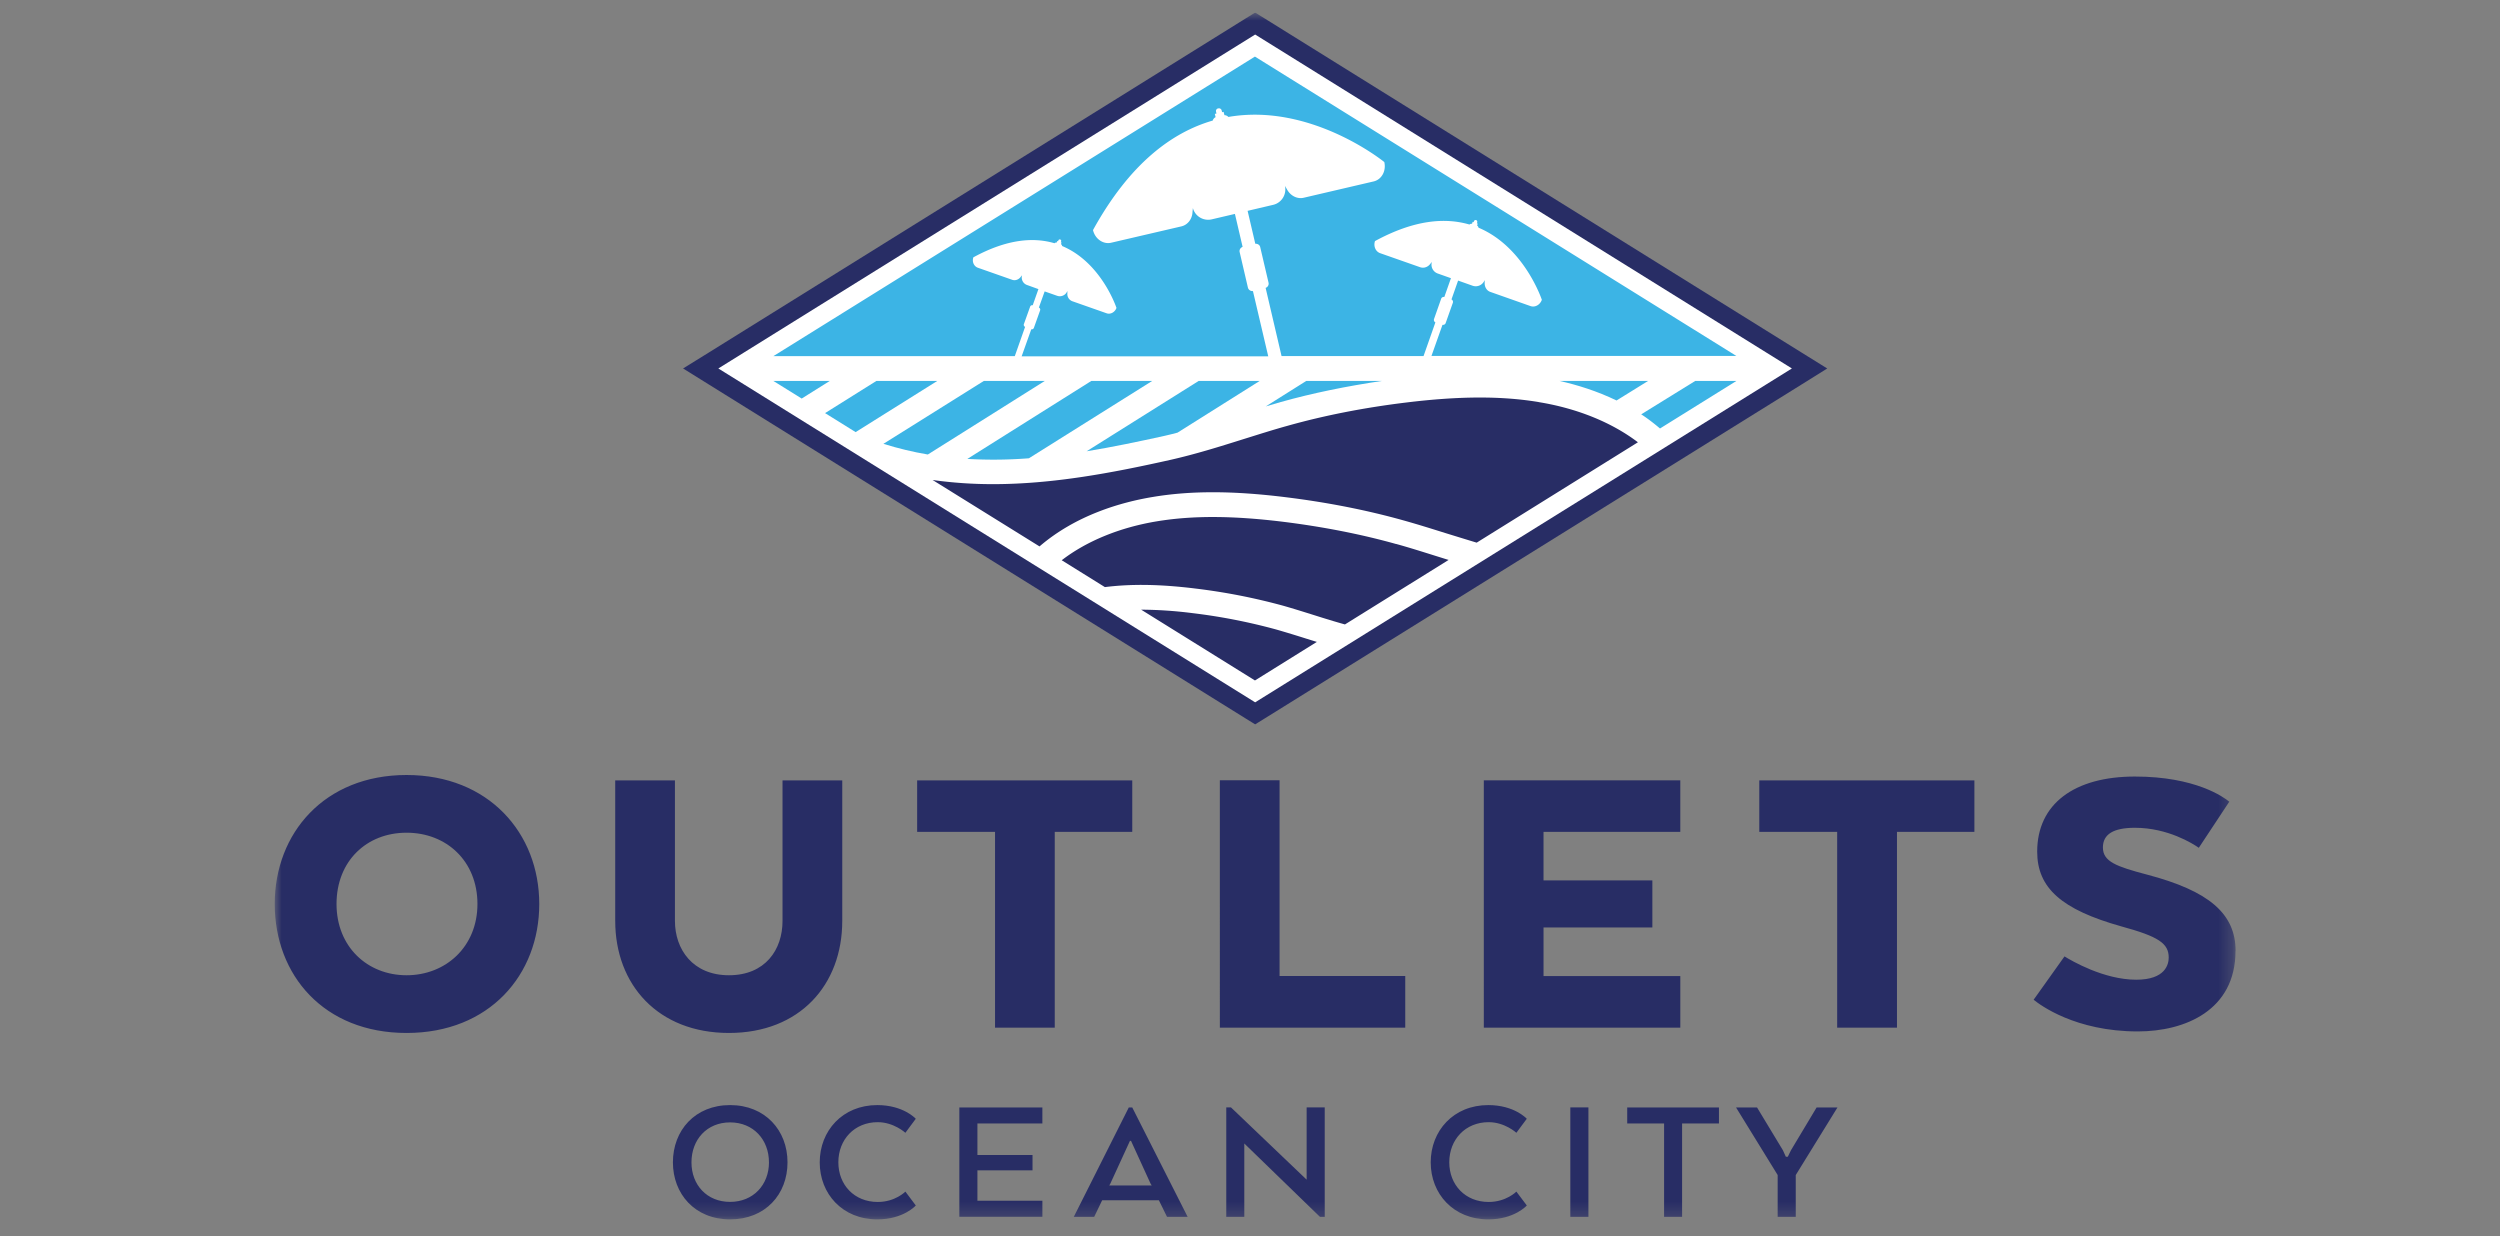 <?xml version="1.0" encoding="UTF-8"?>
<svg xmlns="http://www.w3.org/2000/svg" width="182" height="90" viewBox="0 0 182 90" fill="none">
  <rect x="0" y="0" width="182" height="90" fill="#808080" stroke="none"/>
  <g clip-path="url(#clip0_103_1833)">
    <mask id="mask0_103_1833" style="mask-type:luminance" maskUnits="userSpaceOnUse" x="20" y="0" width="143" height="89">
      <path d="M162.751.916H20V88.77h142.751V.916z" fill="#fff"></path>
    </mask>
    <g mask="url(#mask0_103_1833)">
      <path d="M55.98 84.618c0-1.647-1.131-2.908-2.829-2.908-1.697 0-2.812 1.261-2.812 2.908 0 1.648 1.126 2.88 2.812 2.88 1.687 0 2.83-1.244 2.83-2.88zm-6.992 0c0-2.325 1.608-4.168 4.163-4.168s4.18 1.843 4.18 4.168c0 2.326-1.608 4.152-4.18 4.152-2.572 0-4.163-1.86-4.163-4.152zm17.68 3.144s-.89 1.008-2.801 1.008c-2.538 0-4.191-1.86-4.191-4.152 0-2.291 1.658-4.168 4.19-4.168 1.911 0 2.802.997 2.802.997l-.756 1.02s-.84-.773-2.012-.773c-1.703 0-2.868 1.272-2.868 2.919s1.165 2.89 2.868 2.89c1.278 0 2.012-.755 2.012-.755l.756 1.008v.006zm8.5-2.562h-4.012v2.214h4.73v1.17H69.84v-7.961h6.045v1.165h-4.729v2.297h4.012v1.116zm7.176-2.145h-.084l-1.429 3.115-.078.134h3.093l-.084-.134-1.424-3.115h.006zm-.168-2.432h.252l4.034 7.967h-1.501l-.594-1.21h-4.13l-.582 1.21H78.17l4.006-7.967zm14.264 7.963h-.348l-5.507-5.34v5.34h-1.312v-7.968h.342l5.508 5.261v-5.26h1.317v7.967zm14.709-.824s-.891 1.008-2.802 1.008c-2.538 0-4.191-1.86-4.191-4.152 0-2.291 1.653-4.168 4.191-4.168 1.911 0 2.802.997 2.802.997l-.757 1.02s-.835-.773-2.017-.773c-1.703 0-2.868 1.272-2.868 2.919s1.165 2.89 2.868 2.89c1.278 0 2.017-.755 2.017-.755l.757 1.008v.006zm4.488-7.144h-1.317v7.968h1.317v-7.968zm2.824.005h6.679v1.165h-2.684v6.802h-1.311v-6.802h-2.684v-1.165zm13.788 0h1.518l-3.036 4.92v3.047h-1.317v-3.048l-3.031-4.92h1.529l1.883 3.116.213.47h.146l.229-.47 1.866-3.115z" fill="#282D65"></path>
      <path d="M51.014 26.824L91.377 1.717l40.364 25.107-40.364 25.113-40.363-25.113z" fill="#fff"></path>
      <path d="M91.375.916l-.717.443-39.075 24.317-1.855 1.148 1.855 1.154L90.658 52.29l.717.443.717-.443 39.081-24.31 1.849-1.155-1.849-1.148L92.093 1.36l-.718-.443zm0 1.597l39.075 24.311L91.375 51.13l-39.08-24.306 39.08-24.31z" fill="#282D65"></path>
      <path d="M56.3 27.732l2.063 1.283 2.045-1.283H56.3zm14.116 5.676a33.34 33.34 0 004.488-.045l8.976-5.631h-4.432l-9.032 5.681v-.005zm-2.182-5.676h-4.432l-3.737 2.342 2.224 1.384 5.945-3.726z" fill="#3CB4E5"></path>
      <path d="M112.006 29.268c-2.717-.448-5.776-.437-9.625.034-3.049.37-5.962.94-8.651 1.697-1.076.297-2.157.645-3.205.97-1.726.543-3.513 1.103-5.329 1.512-4.207.942-8.538 1.765-12.909 1.765a31.45 31.45 0 01-4.393-.302l7.783 4.835c2.639-2.27 5.917-3.216 8.264-3.603 2.757-.46 5.833-.454 9.677.023 2.992.37 5.849.93 8.499 1.67 1.048.29 2.096.621 3.115.94.746.23 1.508.466 2.27.696l11.738-7.307c-1.888-1.434-4.399-2.465-7.222-2.924" fill="#282D65"></path>
      <path d="M85.722 31.497l5.984-3.765h-4.443l-8.157 5.121c1.888-.308 3.781-.706 5.686-1.126.314-.073.622-.146.93-.23z" fill="#3CB4E5"></path>
      <path d="M101.632 39.603c-2.56-.717-5.34-1.26-8.236-1.619-3.665-.448-6.578-.46-9.167-.033-2.717.448-5.132 1.445-6.936 2.835l3.143 1.955c1.905-.24 4.023-.213 6.6.106a44.16 44.16 0 016.36 1.244c.773.219 1.546.465 2.32.706.722.23 1.45.454 2.196.662l7.547-4.696c-.258-.078-.521-.162-.773-.24-1.003-.314-2.04-.645-3.054-.925" fill="#282D65"></path>
      <path d="M123.414 27.732l-3.934 2.432c.471.302.925.655 1.368 1.03l5.563-3.462h-2.997zm-49.537-1.805l.75-2.129c-.078-.039-.117-.123-.089-.201l.454-1.267a.155.155 0 01.19-.106l.415-1.177-.823-.297a.574.574 0 01-.365-.717c-.028.04-.067.079-.095.118-.157.213-.409.297-.627.218l-2.505-.88c-.286-.106-.431-.442-.32-.756 2.455-1.339 4.394-1.473 5.906-1.025a.191.191 0 01.157-.05l.04-.112.061.022.022-.067c.023-.056.079-.084.13-.068h.01c.05.023.084.085.062.14l-.022.062.056.023-.045.112a.205.205 0 01.084.14c2.869 1.199 3.956 4.505 3.956 4.505-.107.313-.437.493-.718.392l-2.504-.88a.559.559 0 01-.353-.571v-.18a.582.582 0 01-.74.359l-.913-.32-.42 1.172a.17.17 0 01.09.207l-.454 1.272a.162.162 0 01-.19.106l-.701 1.967h17.952l-1.115-4.752a.332.332 0 01-.365-.252l-.6-2.577c-.044-.168.057-.325.214-.387l-.56-2.398-1.698.398a1.15 1.15 0 01-1.362-.823c-.01.106-.022.196-.028.302-.028.51-.358.925-.812 1.031l-5.104 1.188c-.583.14-1.177-.275-1.328-.919 2.661-4.83 5.737-7.11 8.718-7.973a.383.383 0 01.207-.247l-.056-.24.118-.023-.028-.134a.192.192 0 01.151-.241h.017a.199.199 0 01.24.145l.034.13.107-.023.061.24a.4.4 0 01.286.13c6.04-1.048 11.352 3.283 11.352 3.283.151.644-.191 1.277-.779 1.412l-5.093 1.188c-.454.106-.93-.13-1.188-.566-.056-.107-.118-.196-.174-.303.14.622-.24 1.239-.857 1.384l-1.86.437.56 2.398c.168-.017.325.084.359.247l.605 2.583a.324.324 0 01-.213.38l1.16 4.965h10.337l.863-2.454c-.09-.04-.129-.146-.101-.241l.521-1.48c.034-.1.135-.145.23-.128l.482-1.367-.964-.342a.678.678 0 01-.42-.846c-.039.05-.073.09-.112.134-.179.247-.471.348-.74.258l-2.919-1.025c-.336-.118-.498-.516-.375-.88 2.869-1.563 5.121-1.72 6.88-1.204.045-.045.112-.062.185-.056l.045-.14.067.027.028-.078a.131.131 0 01.157-.078h.006a.144.144 0 01.078.157l-.028.078.062.022-.045.14c.05.034.09.09.101.157 3.339 1.401 4.611 5.25 4.611 5.25-.129.37-.504.577-.835.454l-2.919-1.03c-.258-.09-.42-.354-.409-.662v-.202a.691.691 0 01-.863.42l-1.07-.38-.482 1.372c.09.045.129.146.101.241l-.527 1.485c-.033.095-.134.14-.229.123l-.802 2.264h22.194L91.358 4.12 56.301 25.927h17.576z" fill="#3CB4E5"></path>
      <path d="M95.177 46.518c-.757-.24-1.502-.47-2.264-.689a42.02 42.02 0 00-6.096-1.193 30.963 30.963 0 00-3.743-.253l8.287 5.155 4.505-2.807c-.236-.073-.465-.14-.69-.218" fill="#282D65"></path>
      <path d="M113.527 27.732c1.289.286 2.729.734 4.157 1.423l2.298-1.423h-6.461.006zM64.313 32.31c1.075.336 2.151.593 3.232.778l8.517-5.356h-4.438l-7.311 4.578zm30.783-4.578l-2.948 1.855c.365-.113.729-.219 1.093-.32 2.314-.65 4.79-1.154 7.362-1.535h-5.507z" fill="#3CB4E5"></path>
      <path d="M34.758 65.81c0-3.115-2.247-5.189-5.16-5.189-2.914 0-5.099 2.068-5.099 5.189 0 3.12 2.253 5.188 5.099 5.188s5.16-2.067 5.16-5.188zM20 65.81c0-5.16 3.625-9.39 9.598-9.39 5.973 0 9.66 4.23 9.66 9.39s-3.631 9.39-9.66 9.39S20 70.976 20 65.81zm24.787 1.232v-10.23h4.348v10.23c0 2.068 1.294 3.956 3.933 3.956 2.64 0 3.9-1.855 3.9-3.956v-10.23h4.348v10.23c0 4.65-3.088 8.158-8.248 8.158-5.16 0-8.28-3.513-8.28-8.158zm21.981-10.231h15.66v3.749h-5.642v14.254h-4.348V60.56h-5.67v-3.75zm22.037 18.002V56.805h4.348v14.249h9.149v3.76H88.805zm31.487-7.294h-7.923v3.54h9.957v3.755h-14.305V56.81h14.305v3.749h-9.957v3.535h7.923v3.424zm7.784-10.708h15.66v3.749H138.1v14.254h-4.354V60.56h-5.67v-3.75zm34.675 12.417c0-2.706-1.928-4.37-6.455-5.558-2.23-.589-3.205-.947-3.205-1.973 0-.963.762-1.434 2.331-1.434 2.393 0 4.219 1.154 4.651 1.457l2.218-3.356c-.392-.325-2.454-1.832-6.869-1.832-4.415 0-7.115 1.994-7.115 5.468 0 2.645 1.776 4.22 6.124 5.44 2.706.74 3.451 1.233 3.451 2.27 0 .487-.235 1.613-2.364 1.613-2.365 0-4.729-1.39-5.222-1.697l-2.247 3.154c.465.381 3.037 2.308 7.581 2.308 3.445 0 7.115-1.54 7.115-5.86" fill="#282D65"></path>
    </g>
  </g>
  <defs>
    <clipPath id="clip0_103_1833">
      <path fill="#fff" transform="translate(0 .916)" d="M0 0h182v88.167H0z"></path>
    </clipPath>
  </defs>
</svg>
